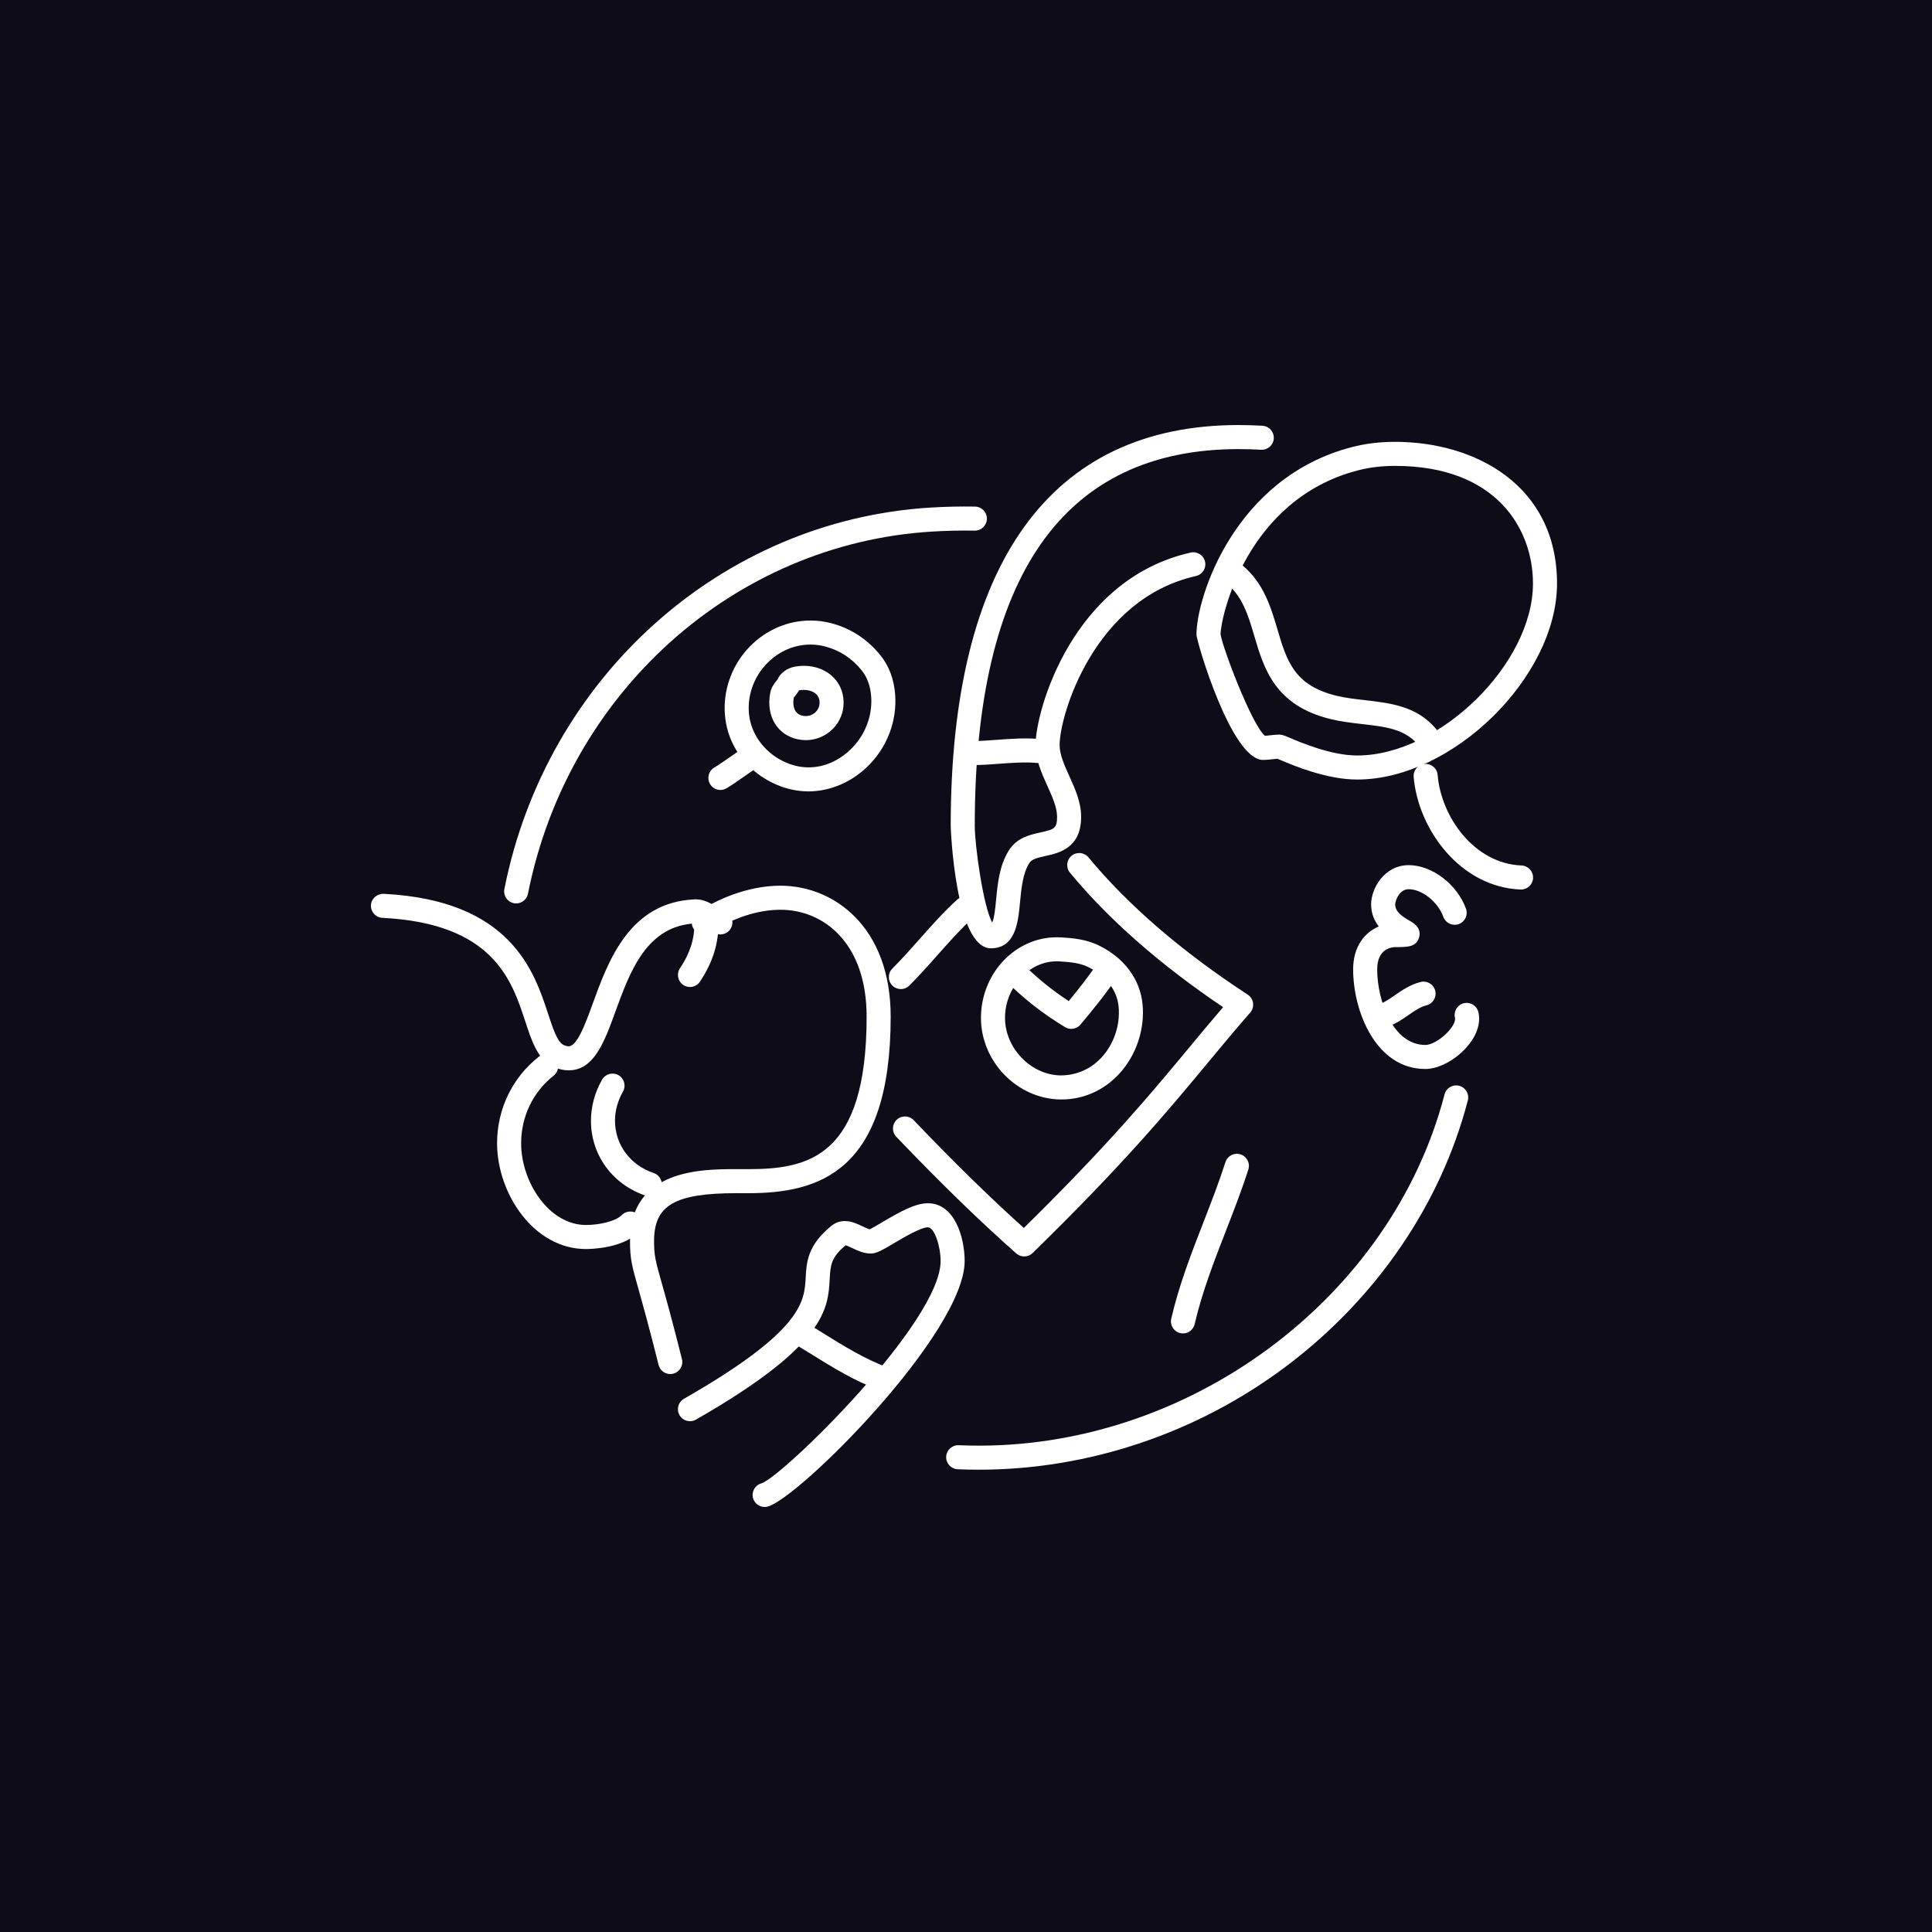 <svg width="250" height="250" viewBox="0 0 250 250" fill="none" xmlns="http://www.w3.org/2000/svg">
<rect width="250" height="250" fill="#0F0C19"/>
<path d="M73.592 138.5C72.818 138.5 72.064 138.298 71.347 137.901C69.516 136.884 68.799 134.695 67.967 132.159C66.211 126.811 63.808 119.485 49.479 118.769C48.62 118.726 47.959 117.996 48.002 117.137C48.044 116.279 48.791 115.634 49.634 115.661C66.098 116.483 69.118 125.69 70.924 131.19C71.525 133.023 72.093 134.756 72.858 135.18C73.106 135.318 73.353 135.388 73.592 135.388C74.692 135.388 75.764 132.438 76.71 129.836C78.724 124.298 81.482 116.715 89.934 116.376C89.955 116.375 90.036 116.374 90.057 116.374C91.124 116.374 91.991 116.905 92.757 117.373C93.1 117.583 93.454 117.801 93.71 117.886C94.525 118.158 94.966 119.04 94.693 119.854C94.421 120.669 93.54 121.109 92.724 120.838C92.132 120.64 91.6 120.314 91.132 120.028C90.802 119.826 90.252 119.488 90.057 119.486C83.693 119.74 81.538 125.668 79.636 130.899C78.214 134.808 76.871 138.5 73.592 138.5Z" fill="white"/>
<path d="M86.732 177.802C86.034 177.802 85.4 177.33 85.223 176.623C84.011 171.774 83.188 168.847 82.644 166.909C81.76 163.766 81.523 162.922 81.523 160.579C81.523 151.285 90.824 151.285 95.294 151.285L96.8 151.287C104.563 151.287 112.141 149.762 112.141 131.547C112.141 121.997 106.55 117.722 101.009 117.722C98.084 117.722 94.856 118.768 91.918 120.67C91.196 121.134 90.233 120.93 89.766 120.208C89.299 119.486 89.506 118.523 90.228 118.056C93.663 115.833 97.491 114.609 101.009 114.609C107.869 114.609 115.253 119.909 115.253 131.546C115.253 151.684 105.925 154.399 96.801 154.399L95.295 154.396C87.326 154.396 84.637 155.956 84.637 160.578C84.637 162.492 84.79 163.038 85.641 166.066C86.191 168.021 87.021 170.975 88.244 175.867C88.453 176.701 87.945 177.545 87.112 177.754C86.983 177.787 86.856 177.802 86.732 177.802Z" fill="white"/>
<path d="M75.821 161.625C69.045 161.625 64.322 154.412 64.322 147.938C64.322 143.53 66.285 139.452 69.708 136.75C70.382 136.219 71.361 136.333 71.893 137.007C72.425 137.682 72.31 138.661 71.636 139.193C68.966 141.301 67.434 144.488 67.434 147.937C67.434 152.929 71.021 158.512 75.821 158.512C77.49 158.512 79.622 158.068 80.47 157.222C81.077 156.614 82.062 156.614 82.67 157.222C83.277 157.829 83.277 158.814 82.67 159.422C80.573 161.518 76.597 161.625 75.821 161.625Z" fill="white"/>
<path d="M84.087 154.815C83.924 154.815 83.758 154.79 83.595 154.735C79.266 153.291 76.469 149.476 76.469 145.015C76.469 143.19 76.967 141.354 77.909 139.706C78.335 138.959 79.287 138.701 80.032 139.127C80.778 139.553 81.037 140.505 80.611 141.25C79.937 142.429 79.581 143.73 79.581 145.015C79.581 148.114 81.543 150.77 84.579 151.783C85.394 152.055 85.835 152.936 85.563 153.751C85.346 154.403 84.739 154.815 84.087 154.815Z" fill="white"/>
<path d="M89.279 127.718C88.983 127.718 88.683 127.634 88.418 127.456C87.703 126.979 87.51 126.014 87.986 125.299C89.291 123.343 89.872 121.512 89.872 119.363C89.872 118.504 90.568 117.807 91.428 117.807C92.288 117.807 92.984 118.504 92.984 119.363C92.984 122.126 92.218 124.56 90.575 127.025C90.275 127.474 89.782 127.718 89.279 127.718Z" fill="white"/>
<path d="M98.941 195C98.244 195 97.61 194.528 97.433 193.821C97.225 192.987 97.731 192.143 98.565 191.934C101.433 190.902 121.715 171.084 121.715 163.175C121.715 161.27 120.917 158.812 120.069 158.812C119.15 158.812 116.905 160.144 115.7 160.86C114.085 161.819 113.4 162.208 112.666 162.208C111.769 162.208 110.976 161.831 110.277 161.497C110.017 161.374 109.648 161.198 109.431 161.136C107.512 162.718 107.455 163.776 107.362 165.502C107.155 169.32 106.898 174.073 90.051 183.7C89.305 184.125 88.355 183.867 87.928 183.121C87.501 182.375 87.761 181.424 88.507 180.998C103.881 172.213 104.087 168.399 104.254 165.334C104.361 163.353 104.483 161.106 107.633 158.587C108.111 158.204 108.694 158.002 109.32 158.002C110.171 158.002 110.938 158.366 111.613 158.688C111.894 158.822 112.294 159.013 112.534 159.075C112.876 158.918 113.578 158.5 114.109 158.185C116.48 156.779 118.425 155.701 120.068 155.701C123.559 155.701 124.826 160.172 124.826 163.176C124.826 172.466 103.321 193.952 99.318 194.953C99.194 194.984 99.066 195 98.941 195Z" fill="white"/>
<path d="M114.333 179.969C114.156 179.969 113.977 179.94 113.801 179.876C110.563 178.698 107.604 176.859 104.742 175.079C103.971 174.6 103.205 174.123 102.437 173.663C101.701 173.221 101.461 172.265 101.904 171.529C102.346 170.791 103.302 170.55 104.038 170.995C104.819 171.462 105.6 171.949 106.385 172.436C109.111 174.131 111.931 175.884 114.864 176.95C115.672 177.244 116.089 178.137 115.795 178.945C115.565 179.577 114.968 179.969 114.333 179.969Z" fill="white"/>
<path d="M66.793 116.901C66.693 116.901 66.592 116.892 66.489 116.872C65.647 116.705 65.099 115.885 65.266 115.042C70.705 87.622 93.381 67.323 120.408 65.68C122.319 65.563 124.259 65.523 126.169 65.552C127.029 65.566 127.714 66.274 127.701 67.133C127.687 67.983 126.993 68.664 126.145 68.664C124.283 68.633 122.428 68.675 120.597 68.786C94.981 70.344 73.484 89.615 68.319 115.648C68.171 116.389 67.521 116.901 66.793 116.901Z" fill="white"/>
<path d="M126.669 190.178C126.232 190.178 125.796 190.174 125.36 190.165C124.877 190.154 124.399 190.14 123.922 190.12C123.064 190.082 122.398 189.356 122.435 188.497C122.473 187.638 123.203 186.976 124.057 187.01C124.511 187.03 124.968 187.045 125.425 187.053C153.636 187.653 180.048 168.099 186.923 141.616C187.139 140.784 187.986 140.287 188.82 140.501C189.652 140.717 190.151 141.566 189.935 142.398C186.462 155.778 178.135 167.98 166.49 176.754C154.967 185.436 140.874 190.178 126.669 190.178Z" fill="white"/>
<path d="M128.228 122.71C123.574 122.71 123.021 107.036 123.021 106.877C123.021 72.938 135.903 55 160.272 55C161.295 55 162.336 55.032 163.364 55.092C164.222 55.143 164.876 55.879 164.826 56.737C164.774 57.594 164.043 58.245 163.18 58.198C162.213 58.141 161.235 58.113 160.272 58.113C137.619 58.113 126.134 74.519 126.134 106.878C126.134 109.404 127.241 117.346 128.393 119.37C128.672 118.788 128.803 117.397 128.887 116.511C129.087 114.395 129.313 111.996 130.553 110.033C131.594 108.385 133.28 108.016 134.634 107.718C136.409 107.329 136.786 107.194 136.786 105.698C136.786 104.484 136.179 103.138 135.537 101.714C134.781 100.041 134.001 98.31 134.001 96.401C134.001 91.906 138.808 74.936 154.074 71.501C154.916 71.316 155.745 71.84 155.933 72.677C156.121 73.516 155.595 74.348 154.756 74.537C141.525 77.514 137.113 92.613 137.113 96.401C137.113 97.641 137.725 98.999 138.373 100.435C139.123 102.096 139.898 103.814 139.898 105.699C139.898 109.751 137.02 110.382 135.301 110.759C134.203 111 133.513 111.174 133.184 111.695C132.341 113.03 132.152 115.034 131.985 116.804C131.75 119.296 131.427 122.71 128.228 122.71Z" fill="white"/>
<path d="M125.962 98.999C125.102 98.999 124.406 98.302 124.406 97.443C124.406 96.584 125.102 95.887 125.962 95.887C126.968 95.887 128.02 95.807 129.132 95.722C130.915 95.584 132.872 95.469 134.437 95.627C135.292 95.712 135.916 96.474 135.83 97.33C135.745 98.185 134.979 98.816 134.127 98.723C132.799 98.591 131.021 98.7 129.37 98.825C128.247 98.911 127.087 98.999 125.962 98.999Z" fill="white"/>
<path d="M104.607 102.405C104.523 102.405 104.439 102.405 104.353 102.401C99.394 102.279 93.938 98.225 93.773 91.892C93.694 88.852 94.885 85.847 97.041 83.648C99.178 81.468 102.017 80.28 104.941 80.295C105.829 80.3 106.714 80.418 107.572 80.645C110.089 81.311 112.22 82.697 113.906 84.768C115.053 86.176 115.703 87.926 115.84 89.972C116.057 93.237 114.86 96.485 112.558 98.883C110.401 101.131 107.515 102.405 104.607 102.405ZM104.878 83.408C102.786 83.408 100.794 84.266 99.263 85.827C97.694 87.428 96.827 89.61 96.884 91.811C96.997 96.177 100.878 99.203 104.431 99.291C106.582 99.366 108.697 98.411 110.313 96.729C112.01 94.96 112.893 92.573 112.734 90.18C112.641 88.791 112.224 87.631 111.492 86.734C110.213 85.162 108.67 84.154 106.776 83.654C106.172 83.493 105.549 83.41 104.878 83.408Z" fill="white"/>
<path d="M104.297 95.774C104.268 95.774 104.24 95.773 104.211 95.773C102.882 95.749 101.687 95.249 100.845 94.367C99.956 93.436 99.508 92.169 99.549 90.7C99.562 90.313 99.61 89.926 99.694 89.544C99.834 88.894 100.205 88.43 100.45 88.125C100.506 88.055 100.566 87.989 100.61 87.916C100.974 87.098 101.84 86.454 102.823 86.272C104.586 85.947 106.293 86.34 107.515 87.348C108.564 88.215 109.15 89.466 109.163 90.877C109.176 92.191 108.667 93.424 107.733 94.35C106.818 95.257 105.569 95.774 104.297 95.774ZM102.721 90.272C102.686 90.449 102.666 90.623 102.661 90.792C102.649 91.219 102.715 91.818 103.097 92.218C103.435 92.573 103.92 92.655 104.268 92.66C104.74 92.651 105.201 92.479 105.544 92.139C105.779 91.906 106.059 91.502 106.053 90.903C106.049 90.408 105.879 90.03 105.536 89.748C105.04 89.338 104.217 89.175 103.391 89.33C103.226 89.636 103.038 89.872 102.881 90.067C102.826 90.135 102.766 90.2 102.721 90.272ZM102.735 90.203C102.735 90.204 102.734 90.204 102.734 90.205C102.735 90.204 102.735 90.204 102.735 90.203Z" fill="white"/>
<path d="M93.22 102.22C92.691 102.22 92.175 101.95 91.884 101.464C91.442 100.727 91.681 99.771 92.418 99.329C93.042 98.954 93.673 98.513 94.341 98.046C95.022 97.568 95.727 97.075 96.444 96.644C97.181 96.201 98.137 96.442 98.579 97.178C99.021 97.915 98.783 98.87 98.045 99.313C97.422 99.687 96.792 100.129 96.125 100.595C95.443 101.072 94.737 101.567 94.02 101.998C93.768 102.149 93.492 102.22 93.22 102.22Z" fill="white"/>
<path d="M175.625 100.872C171.621 100.872 167.271 99.019 165.634 98.322C165.504 98.266 165.392 98.218 165.302 98.181C165.085 98.193 164.867 98.221 164.651 98.246C164.265 98.29 163.865 98.336 163.44 98.336C159.311 98.336 154.822 82.927 154.822 82.129C154.822 77.252 159.76 61.813 174.88 57.868C176.67 57.401 178.514 57.174 180.518 57.174C190.951 57.174 201.477 62.843 201.477 75.511C201.477 87.6 187.947 100.872 175.625 100.872ZM165.548 95.06C165.92 95.06 166.137 95.153 166.855 95.458C168.332 96.087 172.257 97.76 175.626 97.76C186.252 97.76 198.366 85.908 198.366 75.511C198.366 68.488 193.692 60.286 180.519 60.286C178.784 60.286 177.196 60.479 175.666 60.878C161.375 64.606 157.998 79.661 157.936 82.063C158.244 83.976 162.007 93.82 163.678 95.215C163.88 95.202 164.088 95.176 164.296 95.153C164.673 95.11 165.102 95.06 165.548 95.06Z" fill="white"/>
<path d="M184.621 96.865C184.179 96.865 183.741 96.677 183.432 96.314C181.746 94.322 179.208 94.031 176.268 93.695C174.944 93.543 173.576 93.387 172.218 93.058C164.968 91.308 163.552 86.518 162.305 82.291C161.538 79.695 160.814 77.244 158.786 75.554C158.126 75.004 158.037 74.022 158.588 73.363C159.138 72.701 160.118 72.614 160.779 73.163C163.531 75.458 164.465 78.62 165.29 81.409C166.494 85.485 167.445 88.705 172.949 90.033C174.122 90.315 175.394 90.461 176.623 90.602C179.918 90.979 183.326 91.369 185.809 94.303C186.364 94.958 186.282 95.941 185.626 96.496C185.333 96.744 184.976 96.865 184.621 96.865Z" fill="white"/>
<path d="M196.826 115.105C196.805 115.105 196.784 115.105 196.762 115.104C188.94 114.791 183.491 107.294 182.927 100.526C182.856 99.67 183.492 98.918 184.349 98.847C185.213 98.792 185.957 99.414 186.028 100.27C186.482 105.717 190.762 111.75 196.886 111.995C197.744 112.03 198.412 112.754 198.379 113.612C198.345 114.448 197.656 115.105 196.826 115.105Z" fill="white"/>
<path d="M184.445 138.327C177.996 138.327 175.096 130.795 175.096 125.445C175.096 122.466 176.586 120.658 178.415 119.883C177.847 119.155 177.423 118.217 177.423 117.018C177.423 114.947 179.155 111.949 182.286 111.949C185.293 111.949 188.548 114.422 189.696 117.58C189.99 118.387 189.573 119.28 188.765 119.573C187.956 119.871 187.065 119.451 186.771 118.644C186.065 116.701 184.011 115.062 182.286 115.062C180.992 115.062 180.535 116.673 180.535 117.019C180.535 117.988 181.457 118.597 182.402 119.139C182.87 119.408 183.966 120.036 183.638 121.269C183.296 122.553 182.112 122.553 180.613 122.553C180.049 122.553 178.208 122.761 178.208 125.447C178.208 129.387 180.19 135.217 184.445 135.217C185.847 135.217 188.291 133.057 188.291 131.818C188.291 131.783 188.287 131.748 188.277 131.709C188.069 130.875 188.575 130.03 189.409 129.821C190.244 129.613 191.087 130.12 191.296 130.953C191.367 131.237 191.403 131.529 191.403 131.817C191.403 135.046 187.354 138.327 184.445 138.327Z" fill="white"/>
<path d="M178.571 133.087C177.873 133.087 177.239 132.615 177.062 131.909C176.854 131.075 177.361 130.23 178.195 130.021C178.993 129.821 179.694 129.336 180.505 128.775C181.432 128.133 182.483 127.406 183.832 127.068C184.668 126.859 185.51 127.368 185.718 128.2C185.927 129.034 185.42 129.878 184.586 130.087C183.788 130.287 183.087 130.772 182.276 131.333C181.349 131.976 180.298 132.703 178.949 133.04C178.822 133.072 178.695 133.087 178.571 133.087Z" fill="white"/>
<path d="M132.533 162.585C132.165 162.585 131.796 162.455 131.502 162.194C126.677 157.924 121.746 153.127 115.98 147.1C115.387 146.479 115.408 145.494 116.029 144.9C116.65 144.306 117.634 144.329 118.229 144.949C123.502 150.462 128.065 154.928 132.483 158.899C143.486 148.083 149.018 141.414 153.916 135.509C155.383 133.741 156.784 132.052 158.267 130.327C150.142 124.853 143.482 119.006 138.452 112.928C137.905 112.267 137.997 111.285 138.659 110.738C139.321 110.19 140.301 110.283 140.85 110.945C145.983 117.148 152.915 123.124 161.454 128.706C161.832 128.953 162.083 129.351 162.145 129.798C162.205 130.243 162.07 130.695 161.773 131.034C159.871 133.206 158.141 135.289 156.311 137.497C151.213 143.643 145.435 150.608 133.62 162.142C133.318 162.437 132.926 162.585 132.533 162.585Z" fill="white"/>
<path d="M116.569 127.987C116.171 127.987 115.773 127.835 115.469 127.532C114.862 126.924 114.862 125.939 115.469 125.332C116.716 124.085 117.892 122.758 119.029 121.475C120.544 119.767 122.109 118.001 123.844 116.424C124.48 115.847 125.464 115.892 126.042 116.529C126.62 117.165 126.573 118.149 125.936 118.727C124.326 120.19 122.884 121.816 121.358 123.539C120.19 124.857 118.982 126.219 117.669 127.532C117.365 127.835 116.968 127.987 116.569 127.987Z" fill="white"/>
<path d="M137.347 142.272C137.314 142.272 137.282 142.272 137.249 142.272C131.627 142.215 126.905 137.355 126.936 131.659C126.966 126.189 131.013 121.64 136.149 121.302C136.529 121.279 136.911 121.277 137.297 121.297C138.876 121.39 140.551 121.546 142.172 122.335C145.464 123.933 147.532 126.705 147.845 129.942C148.158 133.178 147.037 136.538 144.845 138.928C142.866 141.086 140.207 142.272 137.347 142.272ZM136.765 124.394C136.626 124.394 136.488 124.399 136.351 124.407C132.897 124.634 130.069 127.895 130.048 131.675C130.026 135.623 133.405 139.121 137.28 139.159C139.837 139.136 141.563 137.903 142.551 136.824C144.155 135.074 144.976 132.612 144.746 130.241C144.54 128.109 143.105 126.248 140.811 125.134C139.813 124.647 138.658 124.494 137.12 124.404C137.001 124.397 136.882 124.394 136.765 124.394Z" fill="white"/>
<path d="M138.621 133.135C138.347 133.135 138.07 133.063 137.821 132.913C135.042 131.243 132.488 129.252 130.231 126.994C129.624 126.387 129.624 125.402 130.231 124.794C130.839 124.187 131.824 124.187 132.431 124.794C134.2 126.563 136.168 128.155 138.295 129.539C139.63 127.92 140.922 126.285 142.115 124.494C142.591 123.779 143.556 123.585 144.273 124.063C144.988 124.539 145.181 125.505 144.704 126.22C143.168 128.525 141.515 130.542 139.817 132.577C139.512 132.942 139.07 133.135 138.621 133.135Z" fill="white"/>
<path d="M153.075 172.544C152.959 172.544 152.842 172.531 152.724 172.504C151.886 172.311 151.365 171.475 151.558 170.638C152.561 166.293 154.175 162.143 155.736 158.13C156.721 155.596 157.74 152.975 158.571 150.383C158.834 149.564 159.711 149.114 160.527 149.375C161.345 149.637 161.796 150.513 161.535 151.331C160.676 154.015 159.639 156.68 158.636 159.258C157.115 163.169 155.542 167.212 154.59 171.336C154.423 172.057 153.783 172.544 153.075 172.544Z" fill="white"/>
</svg>

